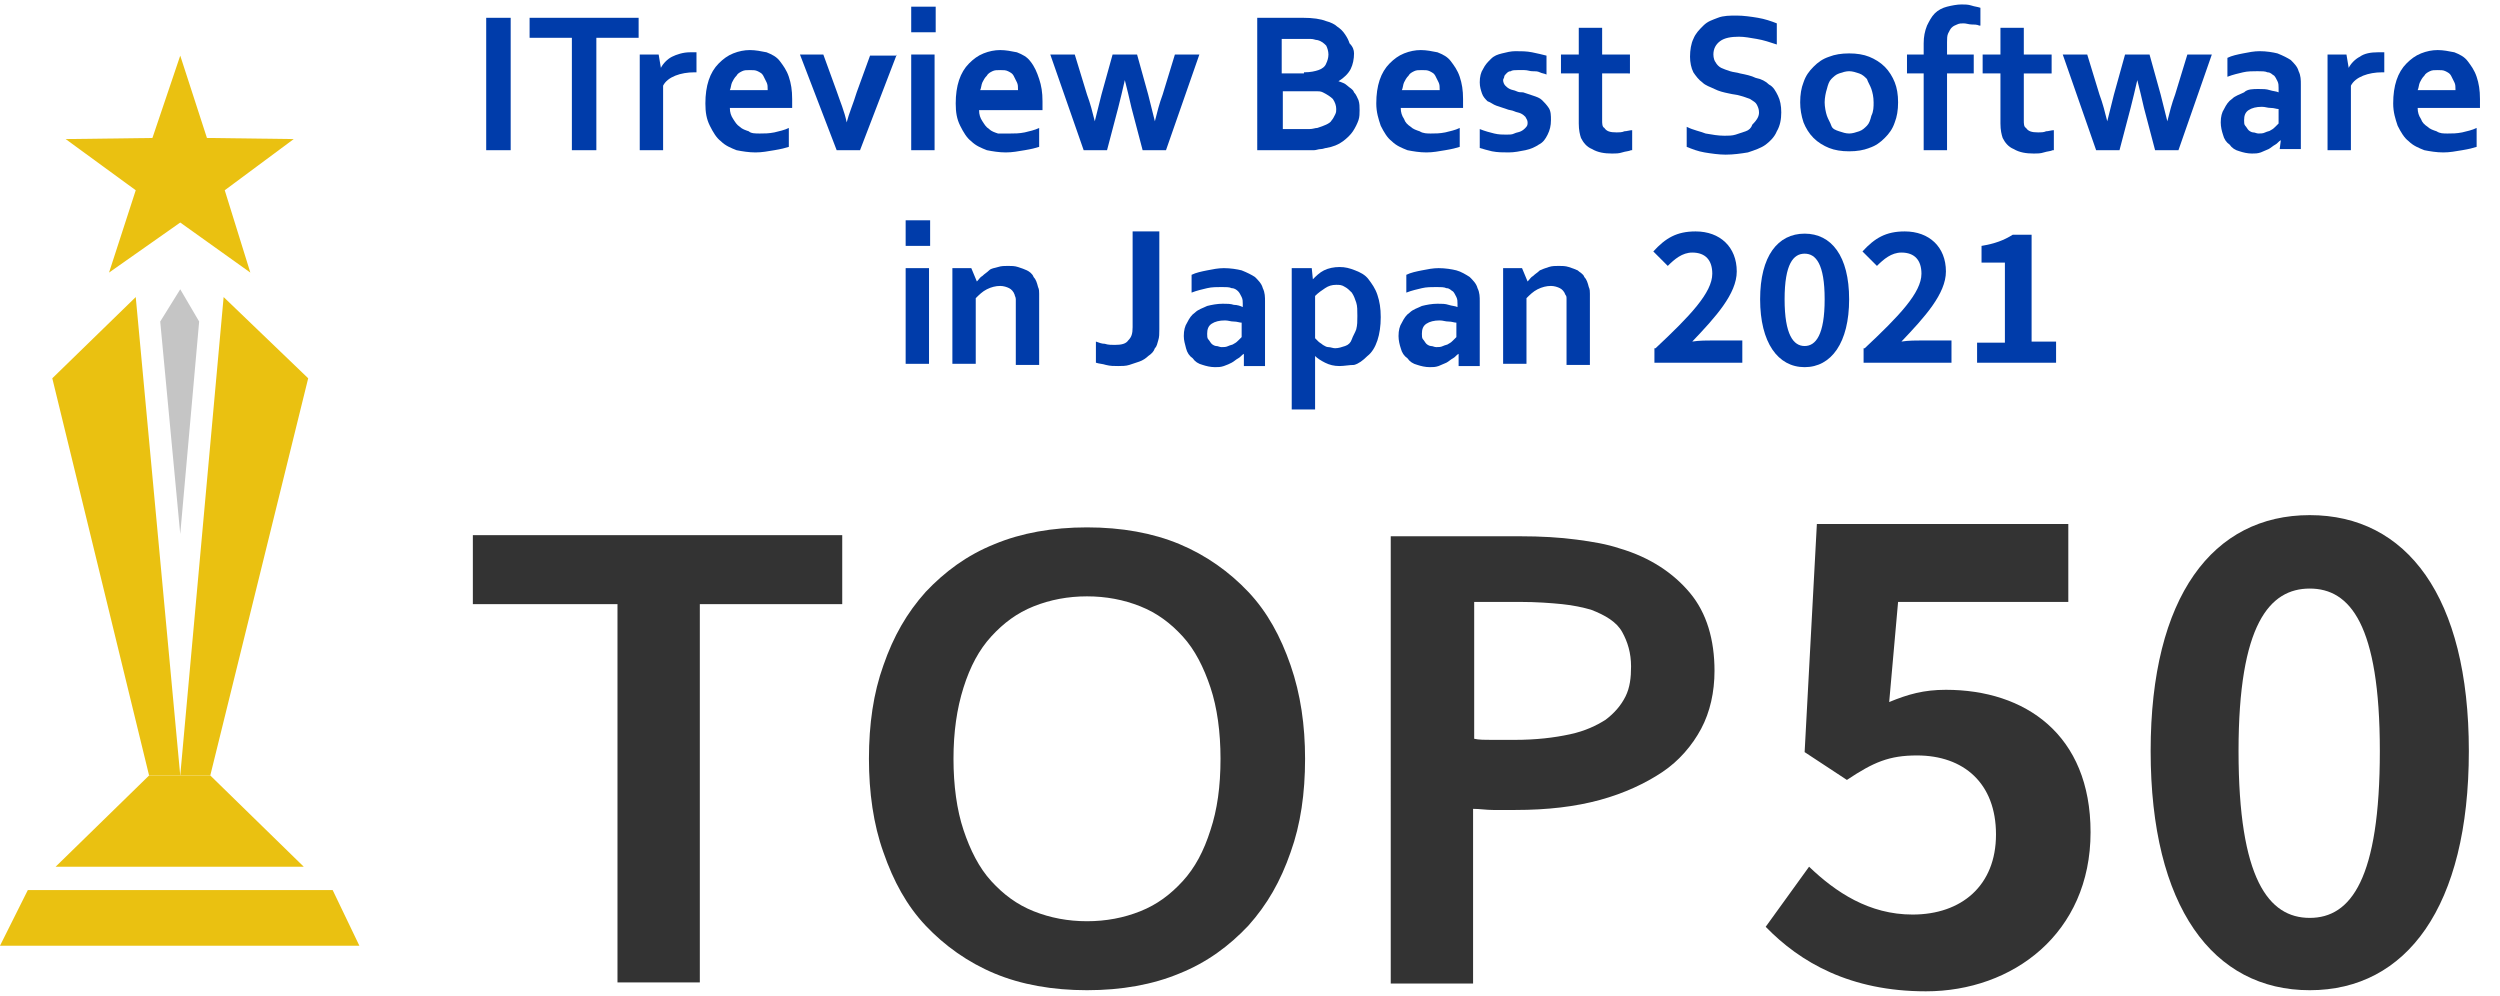 <?xml version="1.0" encoding="utf-8"?>
<!-- Generator: Adobe Illustrator 25.2.1, SVG Export Plug-In . SVG Version: 6.00 Build 0)  -->
<svg version="1.1" id="レイヤー_1" xmlns="http://www.w3.org/2000/svg" xmlns:xlink="http://www.w3.org/1999/xlink" x="0px"
	 y="0px" viewBox="0 0 224.7 89.5" style="enable-background:new 0 0 224.7 89.5;" xml:space="preserve">
<style type="text/css">
	.st0{fill-rule:evenodd;clip-rule:evenodd;fill:#C5C5C5;}
	.st1{fill-rule:evenodd;clip-rule:evenodd;fill:#EAC111;}
	.st2{fill:#003CAA;}
	.st3{fill:#333333;}
</style>
<g id="レイヤー_2_1_">
	<g id="レイヤー_1-2">
		<polygon class="st0" points="14.4,28.9 16.2,48 17.9,28.9 16.2,26 14.4,28.9 		"/>
		<polygon class="st1" points="12.2,26.7 16.2,69.7 13.4,69.7 4.7,34 12.2,26.7 		"/>
		<polygon class="st1" points="20.1,26.7 16.2,69.7 18.9,69.7 27.7,34 20.1,26.7 		"/>
		<polygon class="st1" points="16.2,5 18.6,12.4 26.4,12.5 20.2,17.1 22.5,24.5 16.2,20 9.8,24.5 12.2,17.1 5.9,12.5 13.7,12.4 
			16.2,5 		"/>
		<polygon class="st1" points="32.3,85 0,85 2.5,80 29.9,80 32.3,85 		"/>
		<polygon class="st1" points="27.3,77.9 18.9,69.7 16.2,69.7 13.4,69.7 5,77.9 27.3,77.9 		"/>
	</g>
</g>
<g>
	<path class="st2" d="M43.7,13.5V1.6h2.2v11.9H43.7z"/>
	<path class="st2" d="M53.6,13.5h-2.2V3.4h-3.8V1.6h9.8v1.8h-3.8V13.5z"/>
	<path class="st2" d="M62.6,6.5h-0.2c-0.6,0-1.2,0.1-1.7,0.3s-0.9,0.5-1.1,0.9v5.8h-2.1V4.9h1.7l0.2,1.2h0c0.2-0.4,0.6-0.8,1-1
		s1-0.4,1.6-0.4c0.2,0,0.4,0,0.6,0V6.5z"/>
	<path class="st2" d="M68.3,12c0.4,0,0.8,0,1.3-0.1c0.4-0.1,0.9-0.2,1.3-0.4v1.7c-0.3,0.1-0.7,0.2-1.3,0.3c-0.6,0.1-1.1,0.2-1.7,0.2
		c-0.6,0-1.2-0.1-1.7-0.2c-0.5-0.2-1-0.4-1.4-0.8c-0.4-0.3-0.7-0.8-1-1.4s-0.4-1.2-0.4-2c0-0.8,0.1-1.5,0.3-2.1
		c0.2-0.6,0.5-1.1,0.9-1.5c0.4-0.4,0.8-0.7,1.3-0.9s1-0.3,1.5-0.3c0.5,0,1,0.1,1.5,0.2c0.5,0.2,0.9,0.4,1.2,0.8
		c0.3,0.4,0.6,0.8,0.8,1.4c0.2,0.6,0.3,1.2,0.3,2c0,0.3,0,0.5,0,0.8h-5.6c0,0.4,0.1,0.7,0.3,1s0.3,0.5,0.6,0.7
		c0.2,0.2,0.5,0.3,0.8,0.4C67.5,12,67.9,12,68.3,12z M67.4,6.3c-0.3,0-0.5,0-0.7,0.1c-0.2,0.1-0.4,0.2-0.5,0.4
		C66,7,65.9,7.2,65.8,7.4c-0.1,0.2-0.1,0.5-0.2,0.7H69c0-0.3,0-0.5-0.1-0.7c-0.1-0.2-0.2-0.4-0.3-0.6c-0.1-0.2-0.3-0.3-0.5-0.4
		S67.7,6.3,67.4,6.3z"/>
	<path class="st2" d="M80.6,4.9l-3.3,8.6h-2.1l-3.3-8.6H74l1.2,3.3c0.3,0.9,0.7,1.8,0.9,2.8h0c0.2-0.8,0.6-1.7,0.9-2.7l1.2-3.3H80.6
		z"/>
	<path class="st2" d="M81.9,0.6h2.2v2.3h-2.2V0.6z M81.9,4.9H84v8.6h-2.1V4.9z"/>
	<path class="st2" d="M90.8,12c0.4,0,0.8,0,1.3-0.1c0.4-0.1,0.9-0.2,1.3-0.4v1.7c-0.3,0.1-0.7,0.2-1.3,0.3c-0.6,0.1-1.1,0.2-1.7,0.2
		c-0.6,0-1.2-0.1-1.7-0.2c-0.5-0.2-1-0.4-1.4-0.8c-0.4-0.3-0.7-0.8-1-1.4s-0.4-1.2-0.4-2c0-0.8,0.1-1.5,0.3-2.1
		c0.2-0.6,0.5-1.1,0.9-1.5c0.4-0.4,0.8-0.7,1.3-0.9s1-0.3,1.5-0.3c0.5,0,1,0.1,1.5,0.2c0.5,0.2,0.9,0.4,1.2,0.8
		C93,6,93.2,6.5,93.4,7.1c0.2,0.6,0.3,1.2,0.3,2c0,0.3,0,0.5,0,0.8H88c0,0.4,0.1,0.7,0.3,1s0.3,0.5,0.6,0.7c0.2,0.2,0.5,0.3,0.8,0.4
		C90,12,90.4,12,90.8,12z M89.9,6.3c-0.3,0-0.5,0-0.7,0.1c-0.2,0.1-0.4,0.2-0.5,0.4c-0.2,0.2-0.3,0.4-0.4,0.6
		c-0.1,0.2-0.1,0.5-0.2,0.7h3.4c0-0.3,0-0.5-0.1-0.7c-0.1-0.2-0.2-0.4-0.3-0.6c-0.1-0.2-0.3-0.3-0.5-0.4S90.2,6.3,89.9,6.3z"/>
	<path class="st2" d="M101.1,7.2c-0.2,0.9-0.4,1.7-0.6,2.5l-1,3.8h-2.1l-3-8.6h2.2l1.1,3.6c0.3,0.8,0.5,1.6,0.7,2.4h0
		c0.2-0.8,0.4-1.6,0.6-2.4l1-3.6h2.2l1,3.6c0.2,0.8,0.4,1.6,0.6,2.4h0c0.2-0.8,0.4-1.6,0.7-2.4l1.1-3.6h2.2l-3,8.6h-2.1l-1-3.8
		C101.5,8.8,101.3,8,101.1,7.2L101.1,7.2z"/>
	<path class="st2" d="M121.7,4.8c0,0.5-0.1,1-0.3,1.4c-0.2,0.4-0.6,0.8-1.1,1.1v0c0.3,0.1,0.6,0.2,0.8,0.4c0.2,0.2,0.5,0.3,0.6,0.6
		c0.2,0.2,0.3,0.5,0.4,0.7c0.1,0.3,0.1,0.6,0.1,0.9c0,0.3,0,0.6-0.1,0.9s-0.3,0.7-0.5,1c-0.2,0.3-0.5,0.6-0.9,0.9s-0.9,0.5-1.5,0.6
		c-0.1,0-0.3,0.1-0.5,0.1c-0.2,0-0.4,0.1-0.6,0.1c-0.2,0-0.5,0-0.7,0c-0.3,0-0.6,0-0.9,0h-3.5V1.6h4.1c0.9,0,1.6,0.1,2.1,0.3
		c0.4,0.1,0.8,0.3,1,0.5c0.3,0.2,0.5,0.4,0.7,0.7c0.2,0.3,0.3,0.5,0.4,0.8C121.6,4.2,121.7,4.5,121.7,4.8z M117.2,6.5
		c0.6,0,1-0.1,1.3-0.2c0.3-0.1,0.6-0.3,0.7-0.6c0.1-0.2,0.2-0.5,0.2-0.8c0-0.3-0.1-0.6-0.2-0.8c-0.2-0.2-0.4-0.4-0.8-0.5
		c-0.2,0-0.3-0.1-0.6-0.1c-0.2,0-0.5,0-0.8,0h-1.8v3.1H117.2z M115.3,8.3v3.3h1.4c0.4,0,0.7,0,1,0c0.3,0,0.5-0.1,0.7-0.1
		c0.3-0.1,0.6-0.2,0.8-0.3s0.4-0.2,0.5-0.4c0.1-0.1,0.2-0.3,0.3-0.5c0.1-0.2,0.1-0.3,0.1-0.5c0-0.3-0.1-0.6-0.3-0.9
		c-0.2-0.2-0.5-0.4-0.9-0.6c-0.2-0.1-0.4-0.1-0.6-0.1c-0.2,0-0.5,0-0.9,0H115.3z"/>
	<path class="st2" d="M128.6,12c0.4,0,0.8,0,1.3-0.1c0.4-0.1,0.9-0.2,1.3-0.4v1.7c-0.3,0.1-0.7,0.2-1.3,0.3
		c-0.6,0.1-1.1,0.2-1.7,0.2c-0.6,0-1.2-0.1-1.7-0.2c-0.5-0.2-1-0.4-1.4-0.8c-0.4-0.3-0.7-0.8-1-1.4c-0.2-0.6-0.4-1.2-0.4-2
		c0-0.8,0.1-1.5,0.3-2.1c0.2-0.6,0.5-1.1,0.9-1.5c0.4-0.4,0.8-0.7,1.3-0.9c0.5-0.2,1-0.3,1.5-0.3c0.5,0,1,0.1,1.5,0.2
		c0.5,0.2,0.9,0.4,1.2,0.8c0.3,0.4,0.6,0.8,0.8,1.4c0.2,0.6,0.3,1.2,0.3,2c0,0.3,0,0.5,0,0.8h-5.6c0,0.4,0.1,0.7,0.3,1
		c0.1,0.3,0.3,0.5,0.6,0.7c0.2,0.2,0.5,0.3,0.8,0.4C127.9,12,128.3,12,128.6,12z M127.8,6.3c-0.3,0-0.5,0-0.7,0.1s-0.4,0.2-0.5,0.4
		c-0.2,0.2-0.3,0.4-0.4,0.6c-0.1,0.2-0.1,0.5-0.2,0.7h3.4c0-0.3,0-0.5-0.1-0.7c-0.1-0.2-0.2-0.4-0.3-0.6c-0.1-0.2-0.3-0.3-0.5-0.4
		S128.1,6.3,127.8,6.3z"/>
	<path class="st2" d="M137.3,11c0-0.2-0.1-0.3-0.2-0.5c-0.1-0.1-0.2-0.2-0.4-0.3c-0.2-0.1-0.4-0.1-0.6-0.2s-0.5-0.1-0.7-0.2
		c-0.3-0.1-0.6-0.2-0.9-0.3c-0.3-0.1-0.5-0.3-0.8-0.4c-0.2-0.2-0.4-0.4-0.5-0.7c-0.1-0.3-0.2-0.6-0.2-1c0-0.5,0.1-0.9,0.3-1.2
		c0.2-0.4,0.4-0.6,0.7-0.9s0.6-0.4,1-0.5c0.4-0.1,0.8-0.2,1.2-0.2c0.5,0,1,0,1.5,0.1c0.5,0.1,0.9,0.2,1.3,0.3v1.7
		c-0.2-0.1-0.4-0.1-0.6-0.2c-0.2-0.1-0.4-0.1-0.7-0.1c-0.2,0-0.4-0.1-0.7-0.1c-0.2,0-0.4,0-0.6,0c-0.2,0-0.5,0-0.6,0.1
		c-0.2,0-0.3,0.1-0.4,0.2c-0.1,0.1-0.2,0.2-0.2,0.3c0,0.1-0.1,0.2-0.1,0.3c0,0.2,0.1,0.4,0.2,0.5c0.1,0.1,0.2,0.2,0.4,0.3
		c0.2,0.1,0.4,0.1,0.6,0.2s0.4,0.1,0.6,0.1c0.3,0.1,0.6,0.2,0.9,0.3s0.6,0.2,0.8,0.4c0.2,0.2,0.4,0.4,0.6,0.7
		c0.2,0.3,0.2,0.7,0.2,1.1c0,0.5-0.1,0.9-0.3,1.3c-0.2,0.4-0.4,0.7-0.8,0.9c-0.3,0.2-0.7,0.4-1.2,0.5c-0.5,0.1-1,0.2-1.5,0.2
		c-0.5,0-1,0-1.5-0.1c-0.4-0.1-0.8-0.2-1.1-0.3v-1.7c0.5,0.2,0.9,0.3,1.3,0.4s0.8,0.1,1.1,0.1c0.3,0,0.5,0,0.7-0.1s0.4-0.1,0.6-0.2
		c0.2-0.1,0.3-0.2,0.4-0.3C137.3,11.3,137.3,11.2,137.3,11z"/>
	<path class="st2" d="M146.6,13.5c-0.2,0.1-0.5,0.1-0.8,0.2s-0.6,0.1-0.9,0.1c-0.7,0-1.3-0.1-1.8-0.4c-0.5-0.2-0.8-0.6-1-1
		c-0.1-0.3-0.2-0.7-0.2-1.3V6.6h-1.6V4.9h1.6V2.5h2.1v2.4h2.5v1.7H144v4.2c0,0.3,0,0.6,0.2,0.7c0.2,0.3,0.5,0.4,1.1,0.4
		c0.2,0,0.5,0,0.7-0.1c0.2,0,0.5-0.1,0.7-0.1V13.5z"/>
	<path class="st2" d="M158.1,10.1c0-0.3-0.1-0.5-0.2-0.7c-0.1-0.2-0.3-0.3-0.6-0.5c-0.3-0.1-0.5-0.2-0.9-0.3c-0.3-0.1-0.6-0.1-1-0.2
		c-0.5-0.1-0.9-0.2-1.3-0.4s-0.8-0.3-1.1-0.6c-0.3-0.2-0.6-0.6-0.8-0.9c-0.2-0.4-0.3-0.9-0.3-1.4c0-0.6,0.1-1.2,0.3-1.6
		c0.2-0.5,0.5-0.8,0.9-1.2s0.8-0.5,1.3-0.7c0.5-0.2,1.1-0.2,1.7-0.2c0.6,0,1.3,0.1,1.9,0.2c0.6,0.1,1.2,0.3,1.7,0.5v1.9
		c-0.6-0.2-1.2-0.4-1.8-0.5s-1.1-0.2-1.6-0.2c-0.7,0-1.3,0.1-1.7,0.4c-0.4,0.3-0.6,0.7-0.6,1.2c0,0.3,0.1,0.6,0.2,0.7
		c0.1,0.2,0.3,0.4,0.5,0.5c0.2,0.1,0.5,0.2,0.8,0.3c0.3,0.1,0.6,0.1,0.9,0.2c0.5,0.1,1,0.2,1.4,0.4c0.5,0.1,0.9,0.3,1.2,0.6
		c0.4,0.2,0.6,0.6,0.8,1s0.3,0.9,0.3,1.5c0,0.6-0.1,1.2-0.4,1.7c-0.2,0.5-0.6,0.9-1,1.2c-0.4,0.3-1,0.5-1.6,0.7
		c-0.6,0.1-1.3,0.2-2,0.2c-0.6,0-1.3-0.1-1.9-0.2c-0.6-0.1-1.1-0.3-1.6-0.5v-1.8c0.6,0.3,1.2,0.4,1.7,0.6c0.6,0.1,1.1,0.2,1.7,0.2
		c0.3,0,0.7,0,1-0.1c0.3-0.1,0.6-0.2,0.9-0.3c0.3-0.1,0.5-0.3,0.6-0.6C158,10.7,158.1,10.4,158.1,10.1z"/>
	<path class="st2" d="M170.6,9.2c0,0.7-0.1,1.3-0.3,1.8c-0.2,0.6-0.5,1-0.9,1.4c-0.4,0.4-0.8,0.7-1.4,0.9c-0.5,0.2-1.1,0.3-1.8,0.3
		c-0.7,0-1.3-0.1-1.8-0.3c-0.5-0.2-1-0.5-1.4-0.9s-0.7-0.9-0.9-1.4c-0.2-0.6-0.3-1.2-0.3-1.8c0-0.7,0.1-1.3,0.3-1.8
		c0.2-0.6,0.5-1,0.9-1.4c0.4-0.4,0.8-0.7,1.4-0.9c0.5-0.2,1.1-0.3,1.8-0.3c0.7,0,1.3,0.1,1.8,0.3c0.5,0.2,1,0.5,1.4,0.9
		s0.7,0.9,0.9,1.4C170.5,7.9,170.6,8.5,170.6,9.2z M168.4,9.2c0-0.5-0.1-0.9-0.2-1.2c-0.1-0.3-0.3-0.6-0.4-0.9
		c-0.2-0.2-0.4-0.4-0.7-0.5c-0.3-0.1-0.6-0.2-0.9-0.2c-0.3,0-0.6,0.1-0.9,0.2c-0.3,0.1-0.5,0.3-0.7,0.5c-0.2,0.2-0.3,0.5-0.4,0.9
		c-0.1,0.3-0.2,0.8-0.2,1.2s0.1,0.9,0.2,1.2c0.1,0.3,0.3,0.6,0.4,0.9s0.4,0.4,0.7,0.5c0.3,0.1,0.6,0.2,0.9,0.2s0.6-0.1,0.9-0.2
		s0.5-0.3,0.7-0.5s0.3-0.5,0.4-0.9C168.4,10,168.4,9.6,168.4,9.2z"/>
	<path class="st2" d="M177.9,2.3c-0.2-0.1-0.5-0.1-0.7-0.1c-0.2,0-0.5-0.1-0.7-0.1c-0.2,0-0.4,0-0.6,0.1c-0.2,0.1-0.3,0.1-0.5,0.3
		c-0.1,0.1-0.2,0.3-0.3,0.5c-0.1,0.2-0.1,0.5-0.1,0.8v1.1h2.4v1.7H175v6.9h-2.1V6.6h-1.5V4.9h1.5v-1c0-0.6,0.1-1.1,0.3-1.6
		c0.2-0.4,0.4-0.8,0.7-1.1c0.3-0.3,0.7-0.5,1.1-0.6c0.4-0.1,0.9-0.2,1.3-0.2c0.3,0,0.6,0,0.9,0.1s0.5,0.1,0.8,0.2V2.3z"/>
	<path class="st2" d="M184.5,13.5c-0.2,0.1-0.5,0.1-0.8,0.2s-0.6,0.1-0.9,0.1c-0.7,0-1.3-0.1-1.8-0.4c-0.5-0.2-0.8-0.6-1-1
		c-0.1-0.3-0.2-0.7-0.2-1.3V6.6h-1.6V4.9h1.6V2.5h2.1v2.4h2.5v1.7h-2.5v4.2c0,0.3,0,0.6,0.2,0.7c0.2,0.3,0.5,0.4,1.1,0.4
		c0.2,0,0.5,0,0.7-0.1c0.2,0,0.5-0.1,0.7-0.1V13.5z"/>
	<path class="st2" d="M192.1,7.2c-0.2,0.9-0.4,1.7-0.6,2.5l-1,3.8h-2.1l-3-8.6h2.2l1.1,3.6c0.3,0.8,0.5,1.6,0.7,2.4h0
		c0.2-0.8,0.4-1.6,0.6-2.4l1-3.6h2.2l1,3.6c0.2,0.8,0.4,1.6,0.6,2.4h0c0.2-0.8,0.4-1.6,0.7-2.4l1.1-3.6h2.2l-3,8.6h-2.1l-1-3.8
		C192.5,8.8,192.3,8,192.1,7.2L192.1,7.2z"/>
	<path class="st2" d="M205,12.6L205,12.6c-0.2,0.1-0.3,0.3-0.5,0.4c-0.2,0.1-0.4,0.3-0.6,0.4c-0.2,0.1-0.5,0.2-0.7,0.3
		c-0.3,0.1-0.5,0.1-0.8,0.1c-0.4,0-0.8-0.1-1.1-0.2c-0.4-0.1-0.7-0.3-0.9-0.6c-0.3-0.2-0.5-0.5-0.6-0.9c-0.1-0.3-0.2-0.7-0.2-1.1
		c0-0.5,0.1-0.9,0.3-1.2c0.2-0.4,0.4-0.7,0.7-0.9c0.3-0.3,0.7-0.4,1.1-0.6C202,8,202.5,8,203,8c0.4,0,0.7,0,1,0.1s0.6,0.1,0.8,0.2
		V7.9c0-0.2,0-0.4-0.1-0.6c-0.1-0.2-0.2-0.4-0.3-0.5c-0.2-0.1-0.3-0.3-0.6-0.3c-0.2-0.1-0.5-0.1-0.9-0.1c-0.4,0-0.9,0-1.3,0.1
		s-0.9,0.2-1.4,0.4V5.2c0.4-0.2,0.9-0.3,1.4-0.4s1-0.2,1.5-0.2c0.6,0,1.2,0.1,1.6,0.2c0.5,0.2,0.9,0.4,1.2,0.6
		c0.3,0.3,0.6,0.6,0.7,1c0.2,0.4,0.2,0.8,0.2,1.2v3.2c0,0.6,0,1.1,0,1.5s0,0.8,0,1.1h-1.9L205,12.6z M204.8,9.8
		c-0.2,0-0.4-0.1-0.7-0.1c-0.3,0-0.5-0.1-0.8-0.1c-0.5,0-0.9,0.1-1.2,0.3s-0.4,0.5-0.4,0.9c0,0.2,0,0.4,0.1,0.5
		c0.1,0.1,0.2,0.3,0.3,0.4s0.3,0.2,0.4,0.2c0.2,0,0.3,0.1,0.5,0.1c0.2,0,0.4,0,0.6-0.1s0.4-0.1,0.5-0.2c0.2-0.1,0.3-0.2,0.4-0.3
		c0.1-0.1,0.2-0.2,0.3-0.3V9.8z"/>
	<path class="st2" d="M214.3,6.5h-0.2c-0.6,0-1.2,0.1-1.7,0.3s-0.9,0.5-1.1,0.9v5.8h-2.1V4.9h1.7l0.2,1.2h0c0.2-0.4,0.6-0.8,1-1
		c0.4-0.3,1-0.4,1.6-0.4c0.2,0,0.4,0,0.6,0V6.5z"/>
	<path class="st2" d="M220,12c0.4,0,0.8,0,1.3-0.1c0.4-0.1,0.9-0.2,1.3-0.4v1.7c-0.3,0.1-0.7,0.2-1.3,0.3c-0.6,0.1-1.1,0.2-1.7,0.2
		c-0.6,0-1.2-0.1-1.7-0.2c-0.5-0.2-1-0.4-1.4-0.8c-0.4-0.3-0.7-0.8-1-1.4c-0.2-0.6-0.4-1.2-0.4-2c0-0.8,0.1-1.5,0.3-2.1
		c0.2-0.6,0.5-1.1,0.9-1.5c0.4-0.4,0.8-0.7,1.3-0.9c0.5-0.2,1-0.3,1.5-0.3c0.5,0,1,0.1,1.5,0.2c0.5,0.2,0.9,0.4,1.2,0.8
		c0.3,0.4,0.6,0.8,0.8,1.4c0.2,0.6,0.3,1.2,0.3,2c0,0.3,0,0.5,0,0.8h-5.6c0,0.4,0.1,0.7,0.3,1c0.1,0.3,0.3,0.5,0.6,0.7
		c0.2,0.2,0.5,0.3,0.8,0.4C219.3,12,219.6,12,220,12z M219.1,6.3c-0.3,0-0.5,0-0.7,0.1s-0.4,0.2-0.5,0.4c-0.2,0.2-0.3,0.4-0.4,0.6
		c-0.1,0.2-0.1,0.5-0.2,0.7h3.4c0-0.3,0-0.5-0.1-0.7c-0.1-0.2-0.2-0.4-0.3-0.6c-0.1-0.2-0.3-0.3-0.5-0.4S219.4,6.3,219.1,6.3z"/>
</g>
<g>
	<path class="st2" d="M81.4,19.8h2.2v2.3h-2.2V19.8z M81.4,24.1h2.1v8.6h-2.1V24.1z"/>
	<path class="st2" d="M87.8,25.3L87.8,25.3c0.2-0.2,0.3-0.4,0.5-0.5c0.2-0.2,0.4-0.3,0.6-0.5s0.5-0.2,0.8-0.3
		c0.3-0.1,0.6-0.1,0.9-0.1c0.3,0,0.6,0,0.9,0.1c0.3,0.1,0.6,0.2,0.8,0.3s0.5,0.3,0.6,0.6c0.2,0.2,0.3,0.5,0.4,0.9
		c0.1,0.2,0.1,0.4,0.1,0.6c0,0.2,0,0.5,0,0.8v5.6h-2.1v-5.3c0-0.2,0-0.4,0-0.6c0-0.2-0.1-0.3-0.1-0.4c-0.1-0.3-0.3-0.5-0.5-0.6
		c-0.2-0.1-0.5-0.2-0.8-0.2c-0.4,0-0.8,0.1-1.2,0.3c-0.4,0.2-0.7,0.5-1,0.8v5.9h-2.1v-8.6h1.7L87.8,25.3z"/>
	<path class="st2" d="M102,20.8h2.2v8.8c0,0.4,0,0.7-0.1,1c-0.1,0.3-0.1,0.5-0.3,0.7c-0.1,0.3-0.3,0.5-0.6,0.7
		c-0.2,0.2-0.5,0.4-0.8,0.5c-0.3,0.1-0.6,0.2-0.9,0.3c-0.3,0.1-0.7,0.1-1,0.1c-0.4,0-0.7,0-1.1-0.1c-0.3-0.1-0.6-0.1-0.9-0.2v-1.9
		c0.3,0.1,0.5,0.2,0.8,0.2c0.3,0.1,0.6,0.1,0.9,0.1c0.6,0,1-0.1,1.2-0.4c0.3-0.3,0.4-0.6,0.4-1.2V20.8z"/>
	<path class="st2" d="M111.8,31.8L111.8,31.8c-0.2,0.1-0.3,0.3-0.5,0.4c-0.2,0.1-0.4,0.3-0.6,0.4c-0.2,0.1-0.4,0.2-0.7,0.3
		c-0.3,0.1-0.5,0.1-0.8,0.1c-0.4,0-0.8-0.1-1.1-0.2c-0.4-0.1-0.7-0.3-0.9-0.6c-0.3-0.2-0.5-0.5-0.6-0.9s-0.2-0.7-0.2-1.1
		c0-0.5,0.1-0.9,0.3-1.2c0.2-0.4,0.4-0.7,0.7-0.9c0.3-0.3,0.7-0.4,1.1-0.6c0.4-0.1,0.9-0.2,1.4-0.2c0.4,0,0.7,0,1,0.1
		c0.3,0,0.6,0.1,0.8,0.2v-0.3c0-0.2,0-0.4-0.1-0.6c-0.1-0.2-0.2-0.4-0.3-0.5s-0.3-0.3-0.6-0.3c-0.2-0.1-0.5-0.1-0.9-0.1
		c-0.4,0-0.9,0-1.3,0.1s-0.9,0.2-1.4,0.4v-1.6c0.4-0.2,0.9-0.3,1.4-0.4s1-0.2,1.5-0.2c0.6,0,1.2,0.1,1.6,0.2
		c0.5,0.2,0.9,0.4,1.2,0.6c0.3,0.3,0.6,0.6,0.7,1c0.2,0.4,0.2,0.8,0.2,1.2v3.2c0,0.6,0,1.1,0,1.5c0,0.4,0,0.8,0,1.1h-1.9L111.8,31.8
		z M111.6,29c-0.2,0-0.4-0.1-0.7-0.1c-0.3,0-0.5-0.1-0.8-0.1c-0.5,0-0.9,0.1-1.2,0.3s-0.4,0.5-0.4,0.9c0,0.2,0,0.4,0.1,0.5
		c0.1,0.1,0.2,0.3,0.3,0.4c0.1,0.1,0.3,0.2,0.4,0.2c0.2,0,0.3,0.1,0.5,0.1c0.2,0,0.4,0,0.6-0.1s0.4-0.1,0.5-0.2
		c0.2-0.1,0.3-0.2,0.4-0.3c0.1-0.1,0.2-0.2,0.3-0.3V29z"/>
	<path class="st2" d="M120.4,32.9c-0.5,0-0.9-0.1-1.3-0.3c-0.4-0.2-0.7-0.4-0.9-0.6h0c0,0.1,0,0.3,0,0.5s0,0.5,0,0.7v3.6h-2.1V24.1
		h1.8l0.1,1h0c0.3-0.3,0.6-0.6,1-0.8c0.4-0.2,0.9-0.3,1.4-0.3c0.5,0,0.9,0.1,1.4,0.3c0.5,0.2,0.9,0.4,1.2,0.8
		c0.3,0.4,0.6,0.8,0.8,1.4c0.2,0.6,0.3,1.2,0.3,2c0,0.8-0.1,1.5-0.3,2.1c-0.2,0.6-0.5,1.1-0.9,1.4c-0.4,0.4-0.8,0.7-1.2,0.8
		C121.3,32.8,120.8,32.9,120.4,32.9z M120.1,25.6c-0.4,0-0.7,0.1-1,0.3c-0.3,0.2-0.6,0.4-0.9,0.7v3.8c0.1,0.1,0.2,0.2,0.3,0.3
		s0.3,0.2,0.4,0.3c0.2,0.1,0.3,0.2,0.5,0.2s0.4,0.1,0.6,0.1c0.3,0,0.6-0.1,0.9-0.2c0.3-0.1,0.5-0.3,0.6-0.6s0.3-0.6,0.4-0.9
		c0.1-0.4,0.1-0.7,0.1-1.2c0-0.5,0-0.9-0.1-1.2s-0.2-0.6-0.4-0.9c-0.2-0.2-0.4-0.4-0.6-0.5C120.6,25.6,120.4,25.6,120.1,25.6z"/>
	<path class="st2" d="M131.1,31.8L131.1,31.8c-0.2,0.1-0.3,0.3-0.5,0.4c-0.2,0.1-0.4,0.3-0.6,0.4c-0.2,0.1-0.5,0.2-0.7,0.3
		c-0.3,0.1-0.5,0.1-0.8,0.1c-0.4,0-0.8-0.1-1.1-0.2c-0.4-0.1-0.7-0.3-0.9-0.6c-0.3-0.2-0.5-0.5-0.6-0.9c-0.1-0.3-0.2-0.7-0.2-1.1
		c0-0.5,0.1-0.9,0.3-1.2c0.2-0.4,0.4-0.7,0.7-0.9c0.3-0.3,0.7-0.4,1.1-0.6c0.4-0.1,0.9-0.2,1.4-0.2c0.4,0,0.7,0,1,0.1
		s0.6,0.1,0.8,0.2v-0.3c0-0.2,0-0.4-0.1-0.6c-0.1-0.2-0.2-0.4-0.3-0.5c-0.2-0.1-0.3-0.3-0.6-0.3c-0.2-0.1-0.5-0.1-0.9-0.1
		c-0.4,0-0.9,0-1.3,0.1c-0.4,0.1-0.9,0.2-1.4,0.4v-1.6c0.4-0.2,0.9-0.3,1.4-0.4s1-0.2,1.5-0.2c0.6,0,1.2,0.1,1.6,0.2
		s0.9,0.4,1.2,0.6c0.3,0.3,0.6,0.6,0.7,1c0.2,0.4,0.2,0.8,0.2,1.2v3.2c0,0.6,0,1.1,0,1.5s0,0.8,0,1.1h-1.9L131.1,31.8z M130.9,29
		c-0.2,0-0.4-0.1-0.7-0.1c-0.3,0-0.5-0.1-0.8-0.1c-0.5,0-0.9,0.1-1.2,0.3s-0.4,0.5-0.4,0.9c0,0.2,0,0.4,0.1,0.5
		c0.1,0.1,0.2,0.3,0.3,0.4s0.3,0.2,0.4,0.2c0.2,0,0.3,0.1,0.5,0.1c0.2,0,0.4,0,0.6-0.1s0.4-0.1,0.5-0.2c0.2-0.1,0.3-0.2,0.4-0.3
		c0.1-0.1,0.2-0.2,0.3-0.3V29z"/>
	<path class="st2" d="M137.3,25.3L137.3,25.3c0.2-0.2,0.3-0.4,0.5-0.5c0.2-0.2,0.4-0.3,0.6-0.5c0.2-0.1,0.5-0.2,0.8-0.3
		c0.3-0.1,0.6-0.1,0.9-0.1c0.3,0,0.6,0,0.9,0.1c0.3,0.1,0.6,0.2,0.8,0.3c0.2,0.2,0.5,0.3,0.6,0.6c0.2,0.2,0.3,0.5,0.4,0.9
		c0.1,0.2,0.1,0.4,0.1,0.6c0,0.2,0,0.5,0,0.8v5.6h-2.1v-5.3c0-0.2,0-0.4,0-0.6c0-0.2,0-0.3-0.1-0.4c-0.1-0.3-0.3-0.5-0.5-0.6
		c-0.2-0.1-0.5-0.2-0.8-0.2c-0.4,0-0.8,0.1-1.2,0.3s-0.7,0.5-1,0.8v5.9h-2.1v-8.6h1.7L137.3,25.3z"/>
	<path class="st2" d="M148.8,31.3c3.1-2.9,5.1-5,5.1-6.7c0-1.2-0.6-1.9-1.8-1.9c-0.9,0-1.6,0.6-2.2,1.2l-1.3-1.3
		c1.1-1.2,2.1-1.8,3.8-1.8c2.2,0,3.7,1.4,3.7,3.6c0,2-1.9,4.1-4,6.3c0.6-0.1,1.4-0.1,1.9-0.1h2.6v2h-7.9V31.3z"/>
	<path class="st2" d="M158.2,26.9c0-3.9,1.6-5.9,4-5.9s4,2,4,5.9c0,3.9-1.6,6.1-4,6.1S158.2,30.8,158.2,26.9z M164,26.9
		c0-3.2-0.8-4.1-1.8-4.1s-1.8,0.9-1.8,4.1c0,3.2,0.8,4.2,1.8,4.2S164,30.1,164,26.9z"/>
	<path class="st2" d="M167.6,31.3c3.1-2.9,5.1-5,5.1-6.7c0-1.2-0.6-1.9-1.8-1.9c-0.9,0-1.6,0.6-2.2,1.2l-1.3-1.3
		c1.1-1.2,2.1-1.8,3.8-1.8c2.2,0,3.7,1.4,3.7,3.6c0,2-1.9,4.1-4,6.3c0.6-0.1,1.4-0.1,1.9-0.1h2.6v2h-7.9V31.3z"/>
	<path class="st2" d="M177.7,30.8h2.5v-7.2h-2.1v-1.5c1.2-0.2,2-0.5,2.8-1h1.7v9.6h2.2v1.9h-7.1V30.8z"/>
</g>
<g>
	<path class="st3" d="M62.9,88.3h-7.4v-34h-13v-6.2h33.2v6.2H62.9V88.3z"/>
	<path class="st3" d="M117.3,68.2c0,3.1-0.4,5.9-1.3,8.4c-0.9,2.6-2.1,4.7-3.8,6.6c-1.7,1.8-3.7,3.3-6.2,4.3c-2.4,1-5.2,1.5-8.3,1.5
		c-3.1,0-5.9-0.5-8.3-1.5c-2.4-1-4.5-2.5-6.2-4.3c-1.7-1.8-2.9-4-3.8-6.6c-0.9-2.5-1.3-5.4-1.3-8.4c0-3.1,0.4-5.9,1.3-8.4
		c0.9-2.6,2.1-4.7,3.8-6.6c1.7-1.8,3.7-3.3,6.2-4.3c2.4-1,5.2-1.5,8.3-1.5c3.1,0,5.9,0.5,8.3,1.5c2.4,1,4.5,2.5,6.2,4.3
		c1.7,1.8,2.9,4,3.8,6.6C116.9,62.4,117.3,65.2,117.3,68.2z M109.7,68.2c0-2.4-0.3-4.6-0.9-6.4c-0.6-1.8-1.4-3.4-2.5-4.6
		c-1.1-1.2-2.3-2.1-3.8-2.7c-1.5-0.6-3.1-0.9-4.8-0.9s-3.3,0.3-4.8,0.9c-1.5,0.6-2.7,1.5-3.8,2.7c-1.1,1.2-1.9,2.7-2.5,4.6
		s-0.9,4-0.9,6.4c0,2.4,0.3,4.6,0.9,6.4s1.4,3.4,2.5,4.6c1.1,1.2,2.3,2.1,3.8,2.7c1.5,0.6,3.1,0.9,4.8,0.9s3.3-0.3,4.8-0.9
		c1.5-0.6,2.7-1.5,3.8-2.7c1.1-1.2,1.9-2.7,2.5-4.6C109.4,72.8,109.7,70.7,109.7,68.2z"/>
	<path class="st3" d="M136.2,72.8c-0.7,0-1.3,0-2,0c-0.6,0-1.2-0.1-1.8-0.1v15.7h-7.4V48.2h11.6c1.9,0,3.6,0.1,5.1,0.3
		s2.7,0.4,3.9,0.8c2.7,0.8,4.8,2.2,6.3,4c1.5,1.8,2.2,4.2,2.2,7c0,1.9-0.4,3.7-1.2,5.2c-0.8,1.5-2,2.9-3.5,3.9s-3.4,1.9-5.6,2.5
		C141.6,72.5,139.1,72.8,136.2,72.8z M132.5,66.4c0.4,0.1,1,0.1,1.6,0.1c0.7,0,1.3,0,2,0c2,0,3.6-0.2,5-0.5s2.4-0.8,3.2-1.3
		c0.8-0.6,1.4-1.3,1.8-2.1c0.4-0.8,0.5-1.7,0.5-2.7c0-1.2-0.3-2.2-0.8-3.1c-0.5-0.9-1.5-1.5-2.8-2c-0.7-0.2-1.6-0.4-2.6-0.5
		c-1-0.1-2.3-0.2-3.8-0.2h-4.1V66.4z"/>
	<path class="st3" d="M158.7,83.3l3.9-5.4c2.4,2.3,5.4,4.3,9.3,4.3c4.4,0,7.5-2.6,7.5-7.2c0-4.6-2.9-7.1-7.1-7.1
		c-2.5,0-3.9,0.6-6.3,2.2l-3.8-2.5l1.1-20.5h22.6v7h-15.3l-0.8,9c1.7-0.7,3.1-1.1,5.1-1.1c7.1,0,13,4,13,12.8
		c0,9.1-7,14.3-14.8,14.3C166.3,89.1,161.8,86.5,158.7,83.3z"/>
	<path class="st3" d="M193.3,67.5c0-13.9,5.6-21.2,14.3-21.2s14.3,7.3,14.3,21.2c0,14-5.6,21.5-14.3,21.5S193.3,81.5,193.3,67.5z
		 M213.9,67.5c0-11.4-2.7-14.6-6.3-14.6s-6.4,3.2-6.4,14.6c0,11.5,2.7,15,6.4,15S213.9,79,213.9,67.5z"/>
</g>
</svg>
